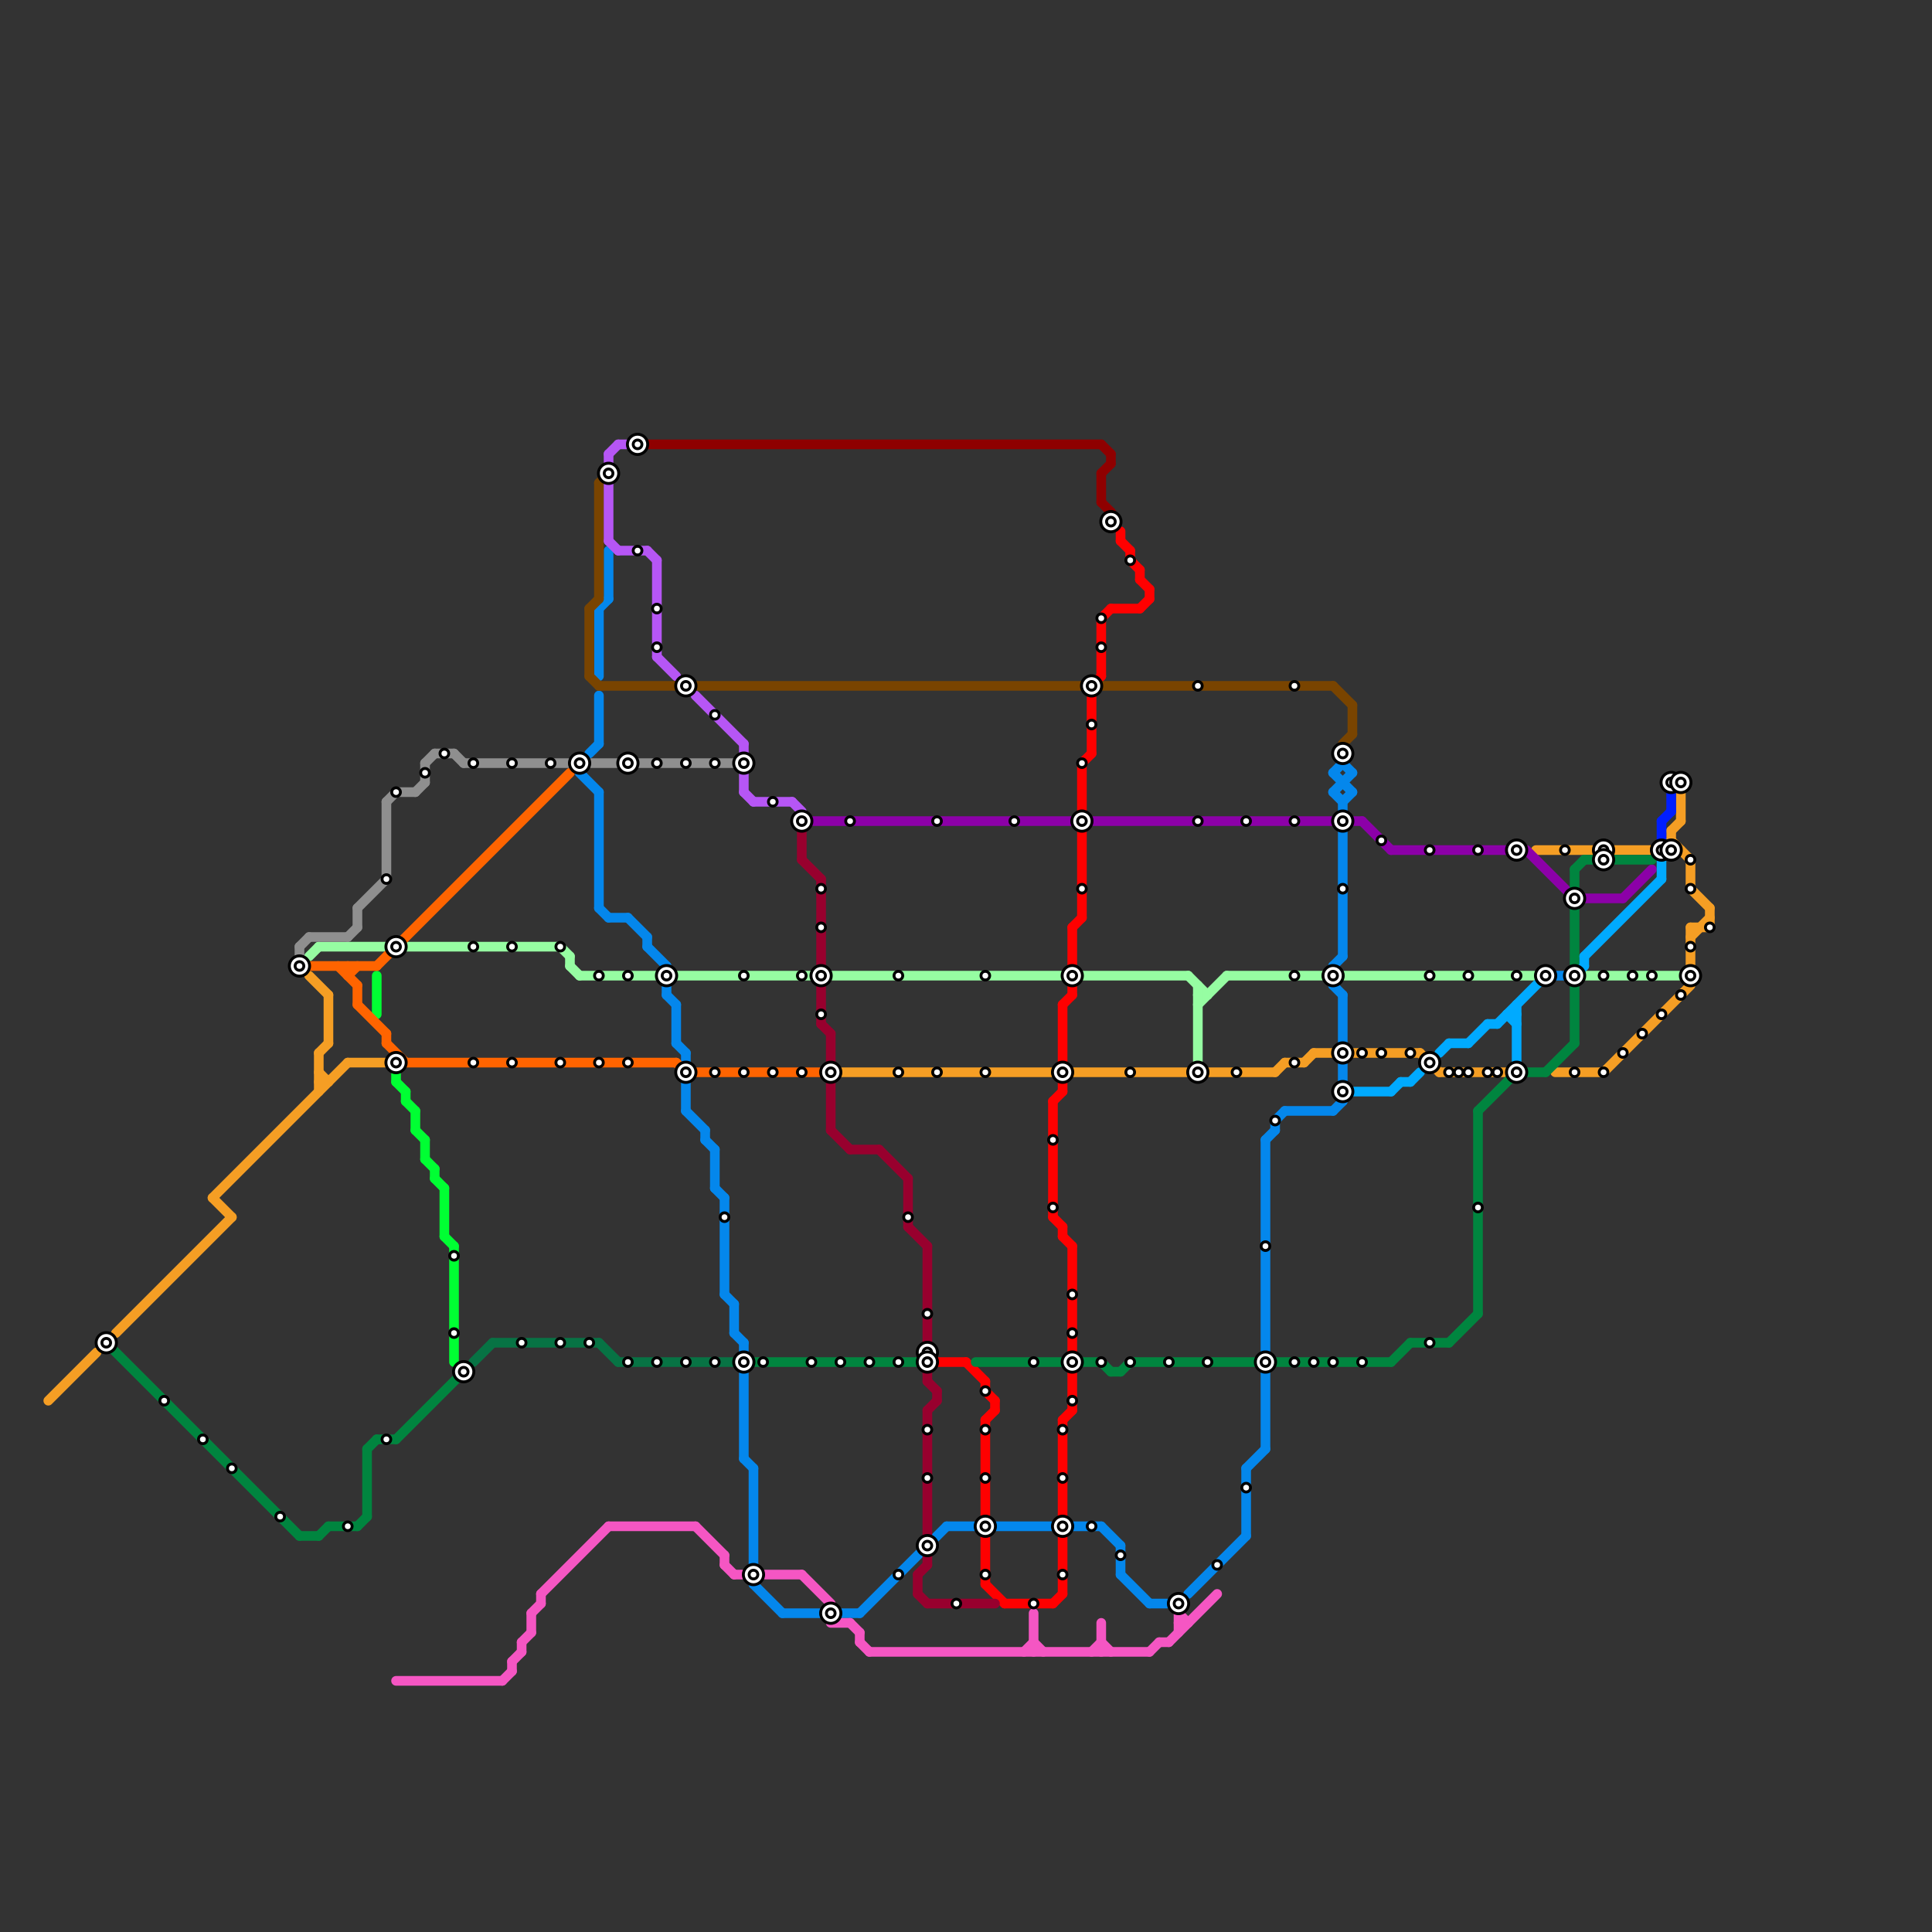 
<svg version="1.1" xmlns="http://www.w3.org/2000/svg" viewBox="0 0 200 200">
<rect x="0" y="0" width="200" height="200" fill="#333333" stroke="none"/>
<style>text { font: 1px Helvetica; font-weight: 600; white-space: pre; dominant-baseline: central; } line { stroke-width: 1; fill: none; stroke-linecap: round; stroke-linejoin: round; } .c0 { stroke: #f59e24 } .c1 { stroke: #96fda2 } .c2 { stroke: #ff0000 } .c3 { stroke: #0487ec } .c4 { stroke: #98002e } .c5 { stroke: #f556c3 } .c6 { stroke: #8f0000 } .c7 { stroke: #794400 } .c8 { stroke: #8c00a8 } .c9 { stroke: #00853f } .c10 { stroke: #00aaff } .c11 { stroke: #001eff } .c12 { stroke: #00ff33 } .c13 { stroke: #8f8f8f } .c14 { stroke: #ff6400 } .c15 { stroke: #077344 } .c16 { stroke: #b656f5 }</style><defs><g id="wm-xf"><circle r="1.2" fill="#000"/><circle r="0.9" fill="#fff"/><circle r="0.6" fill="#000"/><circle r="0.3" fill="#fff"/></g><g id="wm"><circle r="0.6" fill="#000"/><circle r="0.3" fill="#fff"/></g></defs><line class="c0" x1="175" y1="96" x2="175" y2="100"/><line class="c0" x1="166" y1="111" x2="175" y2="102"/><line class="c0" x1="159" y1="88" x2="171" y2="88"/><line class="c0" x1="175" y1="89" x2="175" y2="92"/><line class="c0" x1="132" y1="111" x2="133" y2="110"/><line class="c0" x1="135" y1="110" x2="136" y2="109"/><line class="c0" x1="175" y1="92" x2="177" y2="94"/><line class="c0" x1="133" y1="110" x2="135" y2="110"/><line class="c0" x1="173" y1="86" x2="173" y2="88"/><line class="c0" x1="33" y1="112" x2="34" y2="112"/><line class="c0" x1="36" y1="110" x2="40" y2="110"/><line class="c0" x1="87" y1="111" x2="109" y2="111"/><line class="c0" x1="12" y1="138" x2="24" y2="126"/><line class="c0" x1="175" y1="96" x2="177" y2="96"/><line class="c0" x1="32" y1="101" x2="34" y2="103"/><line class="c0" x1="22" y1="124" x2="36" y2="110"/><line class="c0" x1="175" y1="97" x2="177" y2="95"/><line class="c0" x1="111" y1="111" x2="132" y2="111"/><line class="c0" x1="173" y1="88" x2="174" y2="88"/><line class="c0" x1="33" y1="109" x2="33" y2="113"/><line class="c0" x1="34" y1="103" x2="34" y2="108"/><line class="c0" x1="147" y1="109" x2="149" y2="111"/><line class="c0" x1="174" y1="81" x2="174" y2="85"/><line class="c0" x1="161" y1="111" x2="166" y2="111"/><line class="c0" x1="33" y1="111" x2="34" y2="112"/><line class="c0" x1="22" y1="124" x2="24" y2="126"/><line class="c0" x1="5" y1="145" x2="10" y2="140"/><line class="c0" x1="149" y1="111" x2="156" y2="111"/><line class="c0" x1="173" y1="87" x2="175" y2="89"/><line class="c0" x1="177" y1="94" x2="177" y2="96"/><line class="c0" x1="33" y1="109" x2="34" y2="108"/><line class="c0" x1="173" y1="86" x2="174" y2="85"/><line class="c0" x1="136" y1="109" x2="147" y2="109"/><line class="c1" x1="124" y1="104" x2="127" y2="101"/><line class="c1" x1="42" y1="98" x2="58" y2="98"/><line class="c1" x1="58" y1="98" x2="59" y2="99"/><line class="c1" x1="164" y1="101" x2="175" y2="101"/><line class="c1" x1="124" y1="103" x2="125" y2="103"/><line class="c1" x1="123" y1="101" x2="125" y2="103"/><line class="c1" x1="32" y1="99" x2="33" y2="98"/><line class="c1" x1="59" y1="99" x2="59" y2="100"/><line class="c1" x1="33" y1="98" x2="40" y2="98"/><line class="c1" x1="139" y1="101" x2="159" y2="101"/><line class="c1" x1="60" y1="101" x2="68" y2="101"/><line class="c1" x1="124" y1="102" x2="124" y2="110"/><line class="c1" x1="127" y1="101" x2="137" y2="101"/><line class="c1" x1="70" y1="101" x2="123" y2="101"/><line class="c1" x1="59" y1="100" x2="60" y2="101"/><line class="c2" x1="102" y1="143" x2="102" y2="144"/><line class="c2" x1="110" y1="127" x2="110" y2="128"/><line class="c2" x1="118" y1="59" x2="118" y2="60"/><line class="c2" x1="111" y1="129" x2="111" y2="146"/><line class="c2" x1="102" y1="147" x2="102" y2="157"/><line class="c2" x1="109" y1="166" x2="110" y2="165"/><line class="c2" x1="110" y1="159" x2="110" y2="165"/><line class="c2" x1="102" y1="147" x2="103" y2="146"/><line class="c2" x1="110" y1="104" x2="111" y2="103"/><line class="c2" x1="102" y1="164" x2="104" y2="166"/><line class="c2" x1="111" y1="96" x2="112" y2="95"/><line class="c2" x1="103" y1="145" x2="103" y2="146"/><line class="c2" x1="112" y1="79" x2="112" y2="95"/><line class="c2" x1="112" y1="79" x2="113" y2="78"/><line class="c2" x1="115" y1="63" x2="118" y2="63"/><line class="c2" x1="117" y1="58" x2="118" y2="59"/><line class="c2" x1="116" y1="55" x2="116" y2="56"/><line class="c2" x1="111" y1="102" x2="111" y2="103"/><line class="c2" x1="109" y1="126" x2="110" y2="127"/><line class="c2" x1="109" y1="114" x2="110" y2="113"/><line class="c2" x1="110" y1="104" x2="110" y2="113"/><line class="c2" x1="113" y1="71" x2="114" y2="70"/><line class="c2" x1="113" y1="71" x2="113" y2="78"/><line class="c2" x1="114" y1="64" x2="115" y2="63"/><line class="c2" x1="97" y1="141" x2="100" y2="141"/><line class="c2" x1="109" y1="114" x2="109" y2="126"/><line class="c2" x1="104" y1="166" x2="109" y2="166"/><line class="c2" x1="118" y1="63" x2="119" y2="62"/><line class="c2" x1="111" y1="96" x2="111" y2="100"/><line class="c2" x1="110" y1="147" x2="111" y2="146"/><line class="c2" x1="117" y1="57" x2="117" y2="58"/><line class="c2" x1="102" y1="144" x2="103" y2="145"/><line class="c2" x1="118" y1="60" x2="119" y2="61"/><line class="c2" x1="110" y1="128" x2="111" y2="129"/><line class="c2" x1="114" y1="64" x2="114" y2="70"/><line class="c2" x1="110" y1="147" x2="110" y2="157"/><line class="c2" x1="100" y1="141" x2="102" y2="143"/><line class="c2" x1="102" y1="159" x2="102" y2="164"/><line class="c2" x1="119" y1="61" x2="119" y2="62"/><line class="c2" x1="116" y1="56" x2="117" y2="57"/><line class="c3" x1="75" y1="134" x2="76" y2="135"/><line class="c3" x1="63" y1="57" x2="63" y2="62"/><line class="c3" x1="139" y1="83" x2="139" y2="99"/><line class="c3" x1="132" y1="116" x2="132" y2="117"/><line class="c3" x1="62" y1="94" x2="63" y2="95"/><line class="c3" x1="138" y1="115" x2="139" y2="114"/><line class="c3" x1="63" y1="95" x2="65" y2="95"/><line class="c3" x1="119" y1="166" x2="121" y2="166"/><line class="c3" x1="62" y1="72" x2="62" y2="77"/><line class="c3" x1="139" y1="103" x2="139" y2="108"/><line class="c3" x1="131" y1="118" x2="132" y2="117"/><line class="c3" x1="139" y1="83" x2="140" y2="82"/><line class="c3" x1="65" y1="95" x2="67" y2="97"/><line class="c3" x1="78" y1="164" x2="81" y2="167"/><line class="c3" x1="61" y1="78" x2="62" y2="77"/><line class="c3" x1="76" y1="138" x2="77" y2="139"/><line class="c3" x1="139" y1="79" x2="140" y2="80"/><line class="c3" x1="71" y1="112" x2="71" y2="115"/><line class="c3" x1="81" y1="167" x2="89" y2="167"/><line class="c3" x1="62" y1="82" x2="62" y2="94"/><line class="c3" x1="116" y1="163" x2="119" y2="166"/><line class="c3" x1="70" y1="104" x2="70" y2="108"/><line class="c3" x1="89" y1="167" x2="98" y2="158"/><line class="c3" x1="132" y1="116" x2="133" y2="115"/><line class="c3" x1="138" y1="82" x2="140" y2="80"/><line class="c3" x1="62" y1="63" x2="62" y2="70"/><line class="c3" x1="70" y1="108" x2="71" y2="109"/><line class="c3" x1="67" y1="97" x2="67" y2="98"/><line class="c3" x1="71" y1="109" x2="71" y2="110"/><line class="c3" x1="138" y1="80" x2="140" y2="82"/><line class="c3" x1="98" y1="158" x2="114" y2="158"/><line class="c3" x1="138" y1="102" x2="139" y2="103"/><line class="c3" x1="139" y1="78" x2="139" y2="79"/><line class="c3" x1="133" y1="115" x2="138" y2="115"/><line class="c3" x1="138" y1="100" x2="138" y2="102"/><line class="c3" x1="131" y1="118" x2="131" y2="150"/><line class="c3" x1="67" y1="98" x2="69" y2="100"/><line class="c3" x1="73" y1="118" x2="74" y2="119"/><line class="c3" x1="77" y1="151" x2="78" y2="152"/><line class="c3" x1="62" y1="63" x2="63" y2="62"/><line class="c3" x1="60" y1="80" x2="62" y2="82"/><line class="c3" x1="78" y1="152" x2="78" y2="164"/><line class="c3" x1="138" y1="82" x2="139" y2="83"/><line class="c3" x1="114" y1="158" x2="116" y2="160"/><line class="c3" x1="73" y1="117" x2="73" y2="118"/><line class="c3" x1="77" y1="139" x2="77" y2="151"/><line class="c3" x1="76" y1="135" x2="76" y2="138"/><line class="c3" x1="74" y1="119" x2="74" y2="123"/><line class="c3" x1="129" y1="152" x2="129" y2="159"/><line class="c3" x1="123" y1="165" x2="129" y2="159"/><line class="c3" x1="74" y1="123" x2="75" y2="124"/><line class="c3" x1="75" y1="124" x2="75" y2="134"/><line class="c3" x1="138" y1="80" x2="139" y2="79"/><line class="c3" x1="116" y1="160" x2="116" y2="163"/><line class="c3" x1="69" y1="103" x2="70" y2="104"/><line class="c3" x1="139" y1="110" x2="139" y2="114"/><line class="c3" x1="69" y1="100" x2="69" y2="103"/><line class="c3" x1="161" y1="101" x2="162" y2="101"/><line class="c3" x1="71" y1="115" x2="73" y2="117"/><line class="c3" x1="138" y1="100" x2="139" y2="99"/><line class="c3" x1="129" y1="152" x2="131" y2="150"/><line class="c4" x1="97" y1="144" x2="97" y2="145"/><line class="c4" x1="83" y1="89" x2="85" y2="91"/><line class="c4" x1="95" y1="163" x2="95" y2="165"/><line class="c4" x1="86" y1="112" x2="86" y2="117"/><line class="c4" x1="85" y1="102" x2="85" y2="106"/><line class="c4" x1="96" y1="161" x2="96" y2="162"/><line class="c4" x1="96" y1="166" x2="103" y2="166"/><line class="c4" x1="85" y1="106" x2="86" y2="107"/><line class="c4" x1="96" y1="146" x2="96" y2="159"/><line class="c4" x1="94" y1="122" x2="94" y2="127"/><line class="c4" x1="91" y1="119" x2="94" y2="122"/><line class="c4" x1="96" y1="143" x2="97" y2="144"/><line class="c4" x1="95" y1="163" x2="96" y2="162"/><line class="c4" x1="83" y1="86" x2="83" y2="89"/><line class="c4" x1="86" y1="107" x2="86" y2="110"/><line class="c4" x1="96" y1="146" x2="97" y2="145"/><line class="c4" x1="88" y1="119" x2="91" y2="119"/><line class="c4" x1="95" y1="165" x2="96" y2="166"/><line class="c4" x1="94" y1="127" x2="96" y2="129"/><line class="c4" x1="86" y1="117" x2="88" y2="119"/><line class="c4" x1="85" y1="91" x2="85" y2="100"/><line class="c4" x1="96" y1="129" x2="96" y2="143"/><line class="c5" x1="122" y1="166" x2="122" y2="169"/><line class="c5" x1="53" y1="172" x2="54" y2="171"/><line class="c5" x1="56" y1="165" x2="63" y2="158"/><line class="c5" x1="119" y1="171" x2="120" y2="170"/><line class="c5" x1="54" y1="170" x2="54" y2="171"/><line class="c5" x1="52" y1="174" x2="53" y2="173"/><line class="c5" x1="72" y1="158" x2="75" y2="161"/><line class="c5" x1="41" y1="174" x2="52" y2="174"/><line class="c5" x1="122" y1="168" x2="123" y2="168"/><line class="c5" x1="107" y1="170" x2="108" y2="171"/><line class="c5" x1="76" y1="163" x2="77" y2="163"/><line class="c5" x1="54" y1="170" x2="55" y2="169"/><line class="c5" x1="75" y1="162" x2="76" y2="163"/><line class="c5" x1="88" y1="168" x2="89" y2="169"/><line class="c5" x1="63" y1="158" x2="72" y2="158"/><line class="c5" x1="55" y1="167" x2="56" y2="166"/><line class="c5" x1="106" y1="171" x2="107" y2="170"/><line class="c5" x1="79" y1="163" x2="83" y2="163"/><line class="c5" x1="56" y1="165" x2="56" y2="166"/><line class="c5" x1="121" y1="170" x2="126" y2="165"/><line class="c5" x1="86" y1="168" x2="88" y2="168"/><line class="c5" x1="120" y1="170" x2="121" y2="170"/><line class="c5" x1="89" y1="170" x2="90" y2="171"/><line class="c5" x1="122" y1="167" x2="123" y2="168"/><line class="c5" x1="83" y1="163" x2="86" y2="166"/><line class="c5" x1="114" y1="170" x2="115" y2="171"/><line class="c5" x1="113" y1="171" x2="114" y2="170"/><line class="c5" x1="89" y1="169" x2="89" y2="170"/><line class="c5" x1="90" y1="171" x2="119" y2="171"/><line class="c5" x1="53" y1="172" x2="53" y2="173"/><line class="c5" x1="55" y1="167" x2="55" y2="169"/><line class="c5" x1="75" y1="161" x2="75" y2="162"/><line class="c5" x1="114" y1="168" x2="114" y2="171"/><line class="c5" x1="107" y1="167" x2="107" y2="171"/><line class="c6" x1="114" y1="49" x2="114" y2="52"/><line class="c6" x1="66" y1="46" x2="114" y2="46"/><line class="c6" x1="114" y1="46" x2="115" y2="47"/><line class="c6" x1="115" y1="47" x2="115" y2="48"/><line class="c6" x1="114" y1="49" x2="115" y2="48"/><line class="c6" x1="115" y1="53" x2="115" y2="54"/><line class="c6" x1="114" y1="52" x2="115" y2="53"/><line class="c7" x1="62" y1="71" x2="112" y2="71"/><line class="c7" x1="138" y1="71" x2="140" y2="73"/><line class="c7" x1="61" y1="63" x2="62" y2="62"/><line class="c7" x1="61" y1="70" x2="62" y2="71"/><line class="c7" x1="61" y1="63" x2="61" y2="70"/><line class="c7" x1="114" y1="71" x2="138" y2="71"/><line class="c7" x1="62" y1="50" x2="62" y2="62"/><line class="c7" x1="62" y1="50" x2="63" y2="49"/><line class="c7" x1="140" y1="73" x2="140" y2="76"/><line class="c7" x1="139" y1="77" x2="140" y2="76"/><circle cx="65" cy="79" r="1" fill="#794400" /><line class="c8" x1="141" y1="85" x2="144" y2="88"/><line class="c8" x1="163" y1="93" x2="168" y2="93"/><line class="c8" x1="140" y1="85" x2="141" y2="85"/><line class="c8" x1="158" y1="88" x2="163" y2="93"/><line class="c8" x1="84" y1="85" x2="111" y2="85"/><line class="c8" x1="113" y1="85" x2="138" y2="85"/><line class="c8" x1="144" y1="88" x2="158" y2="88"/><line class="c8" x1="168" y1="93" x2="171" y2="90"/><line class="c9" x1="115" y1="142" x2="116" y2="142"/><line class="c9" x1="150" y1="139" x2="153" y2="136"/><line class="c9" x1="31" y1="159" x2="33" y2="159"/><line class="c9" x1="116" y1="142" x2="117" y2="141"/><line class="c9" x1="163" y1="90" x2="164" y2="89"/><line class="c9" x1="38" y1="150" x2="38" y2="157"/><line class="c9" x1="144" y1="141" x2="146" y2="139"/><line class="c9" x1="112" y1="141" x2="114" y2="141"/><line class="c9" x1="34" y1="158" x2="37" y2="158"/><line class="c9" x1="117" y1="141" x2="130" y2="141"/><line class="c9" x1="78" y1="141" x2="95" y2="141"/><line class="c9" x1="38" y1="150" x2="39" y2="149"/><line class="c9" x1="41" y1="149" x2="48" y2="142"/><line class="c9" x1="146" y1="139" x2="150" y2="139"/><line class="c9" x1="163" y1="102" x2="163" y2="108"/><line class="c9" x1="33" y1="159" x2="34" y2="158"/><line class="c9" x1="114" y1="141" x2="115" y2="142"/><line class="c9" x1="39" y1="149" x2="41" y2="149"/><line class="c9" x1="153" y1="115" x2="153" y2="136"/><line class="c9" x1="163" y1="90" x2="163" y2="92"/><line class="c9" x1="164" y1="89" x2="171" y2="89"/><line class="c9" x1="153" y1="115" x2="157" y2="111"/><line class="c9" x1="160" y1="111" x2="163" y2="108"/><line class="c9" x1="11" y1="139" x2="31" y2="159"/><line class="c9" x1="163" y1="94" x2="163" y2="100"/><line class="c9" x1="101" y1="141" x2="110" y2="141"/><line class="c9" x1="157" y1="111" x2="160" y2="111"/><line class="c9" x1="132" y1="141" x2="144" y2="141"/><line class="c9" x1="37" y1="158" x2="38" y2="157"/><line class="c10" x1="157" y1="104" x2="157" y2="110"/><line class="c10" x1="145" y1="112" x2="146" y2="112"/><line class="c10" x1="154" y1="106" x2="155" y2="106"/><line class="c10" x1="155" y1="106" x2="160" y2="101"/><line class="c10" x1="140" y1="113" x2="144" y2="113"/><line class="c10" x1="164" y1="99" x2="164" y2="100"/><line class="c10" x1="172" y1="89" x2="172" y2="91"/><line class="c10" x1="152" y1="108" x2="154" y2="106"/><line class="c10" x1="163" y1="101" x2="164" y2="100"/><line class="c10" x1="146" y1="112" x2="147" y2="111"/><line class="c10" x1="164" y1="99" x2="172" y2="91"/><line class="c10" x1="150" y1="108" x2="152" y2="108"/><line class="c10" x1="156" y1="105" x2="157" y2="106"/><line class="c10" x1="144" y1="113" x2="145" y2="112"/><line class="c10" x1="156" y1="105" x2="157" y2="105"/><line class="c10" x1="149" y1="109" x2="150" y2="108"/><line class="c11" x1="172" y1="85" x2="172" y2="88"/><line class="c11" x1="173" y1="81" x2="173" y2="84"/><line class="c11" x1="172" y1="85" x2="173" y2="84"/><line class="c12" x1="46" y1="128" x2="47" y2="129"/><line class="c12" x1="45" y1="121" x2="45" y2="122"/><line class="c12" x1="42" y1="114" x2="43" y2="115"/><line class="c12" x1="47" y1="129" x2="47" y2="141"/><line class="c12" x1="45" y1="122" x2="46" y2="123"/><line class="c12" x1="43" y1="115" x2="43" y2="117"/><line class="c12" x1="44" y1="120" x2="45" y2="121"/><line class="c12" x1="46" y1="123" x2="46" y2="128"/><line class="c12" x1="39" y1="101" x2="39" y2="105"/><line class="c12" x1="43" y1="117" x2="44" y2="118"/><line class="c12" x1="44" y1="118" x2="44" y2="120"/><line class="c12" x1="42" y1="113" x2="42" y2="114"/><line class="c12" x1="41" y1="110" x2="41" y2="112"/><line class="c12" x1="41" y1="112" x2="42" y2="113"/><circle cx="31" cy="100" r="1" fill="#00ff33" /><line class="c13" x1="32" y1="97" x2="36" y2="97"/><line class="c13" x1="43" y1="82" x2="44" y2="81"/><line class="c13" x1="41" y1="82" x2="43" y2="82"/><line class="c13" x1="66" y1="79" x2="77" y2="79"/><line class="c13" x1="37" y1="94" x2="37" y2="96"/><line class="c13" x1="36" y1="97" x2="37" y2="96"/><line class="c13" x1="45" y1="78" x2="47" y2="78"/><line class="c13" x1="40" y1="83" x2="40" y2="91"/><line class="c13" x1="44" y1="79" x2="45" y2="78"/><line class="c13" x1="44" y1="79" x2="44" y2="81"/><line class="c13" x1="47" y1="78" x2="48" y2="79"/><line class="c13" x1="31" y1="98" x2="32" y2="97"/><line class="c13" x1="48" y1="79" x2="64" y2="79"/><line class="c13" x1="40" y1="83" x2="41" y2="82"/><line class="c13" x1="31" y1="98" x2="31" y2="99"/><line class="c13" x1="37" y1="94" x2="40" y2="91"/><circle cx="83" cy="85" r="1" fill="#8f8f8f" /><line class="c14" x1="35" y1="100" x2="37" y2="102"/><line class="c14" x1="37" y1="104" x2="40" y2="107"/><line class="c14" x1="70" y1="110" x2="71" y2="111"/><line class="c14" x1="32" y1="100" x2="39" y2="100"/><line class="c14" x1="37" y1="102" x2="37" y2="104"/><line class="c14" x1="71" y1="111" x2="86" y2="111"/><line class="c14" x1="36" y1="101" x2="37" y2="100"/><line class="c14" x1="36" y1="100" x2="36" y2="101"/><line class="c14" x1="42" y1="110" x2="70" y2="110"/><line class="c14" x1="39" y1="100" x2="59" y2="80"/><line class="c14" x1="40" y1="108" x2="42" y2="110"/><line class="c14" x1="40" y1="107" x2="40" y2="108"/><line class="c15" x1="51" y1="139" x2="62" y2="139"/><line class="c15" x1="62" y1="139" x2="64" y2="141"/><line class="c15" x1="49" y1="141" x2="51" y2="139"/><line class="c15" x1="64" y1="141" x2="76" y2="141"/><line class="c16" x1="77" y1="80" x2="77" y2="82"/><line class="c16" x1="63" y1="56" x2="64" y2="57"/><line class="c16" x1="63" y1="50" x2="63" y2="56"/><line class="c16" x1="68" y1="68" x2="70" y2="70"/><line class="c16" x1="72" y1="72" x2="77" y2="77"/><line class="c16" x1="82" y1="83" x2="83" y2="84"/><line class="c16" x1="63" y1="47" x2="64" y2="46"/><line class="c16" x1="67" y1="57" x2="68" y2="58"/><line class="c16" x1="64" y1="46" x2="65" y2="46"/><line class="c16" x1="64" y1="57" x2="67" y2="57"/><line class="c16" x1="78" y1="83" x2="82" y2="83"/><line class="c16" x1="63" y1="47" x2="63" y2="48"/><line class="c16" x1="77" y1="77" x2="77" y2="78"/><line class="c16" x1="77" y1="82" x2="78" y2="83"/><line class="c16" x1="68" y1="58" x2="68" y2="68"/>

<use x="102" y="101" href="#wm"/><use x="102" y="111" href="#wm"/><use x="102" y="144" href="#wm"/><use x="102" y="148" href="#wm"/><use x="102" y="153" href="#wm"/><use x="102" y="158" href="#wm-xf"/><use x="102" y="163" href="#wm"/><use x="105" y="85" href="#wm"/><use x="107" y="141" href="#wm"/><use x="107" y="166" href="#wm"/><use x="109" y="118" href="#wm"/><use x="109" y="125" href="#wm"/><use x="11" y="139" href="#wm-xf"/><use x="110" y="111" href="#wm-xf"/><use x="110" y="148" href="#wm"/><use x="110" y="153" href="#wm"/><use x="110" y="158" href="#wm-xf"/><use x="110" y="163" href="#wm"/><use x="111" y="101" href="#wm-xf"/><use x="111" y="134" href="#wm"/><use x="111" y="138" href="#wm"/><use x="111" y="141" href="#wm-xf"/><use x="111" y="145" href="#wm"/><use x="112" y="79" href="#wm"/><use x="112" y="85" href="#wm-xf"/><use x="112" y="92" href="#wm"/><use x="113" y="158" href="#wm"/><use x="113" y="71" href="#wm-xf"/><use x="113" y="75" href="#wm"/><use x="114" y="141" href="#wm"/><use x="114" y="64" href="#wm"/><use x="114" y="67" href="#wm"/><use x="115" y="54" href="#wm-xf"/><use x="116" y="161" href="#wm"/><use x="117" y="111" href="#wm"/><use x="117" y="141" href="#wm"/><use x="117" y="58" href="#wm"/><use x="121" y="141" href="#wm"/><use x="122" y="166" href="#wm-xf"/><use x="124" y="111" href="#wm-xf"/><use x="124" y="71" href="#wm"/><use x="124" y="85" href="#wm"/><use x="125" y="141" href="#wm"/><use x="126" y="162" href="#wm"/><use x="128" y="111" href="#wm"/><use x="129" y="154" href="#wm"/><use x="129" y="85" href="#wm"/><use x="131" y="129" href="#wm"/><use x="131" y="141" href="#wm-xf"/><use x="132" y="116" href="#wm"/><use x="134" y="101" href="#wm"/><use x="134" y="110" href="#wm"/><use x="134" y="141" href="#wm"/><use x="134" y="71" href="#wm"/><use x="134" y="85" href="#wm"/><use x="136" y="141" href="#wm"/><use x="138" y="101" href="#wm-xf"/><use x="138" y="141" href="#wm"/><use x="139" y="109" href="#wm-xf"/><use x="139" y="113" href="#wm-xf"/><use x="139" y="78" href="#wm-xf"/><use x="139" y="85" href="#wm-xf"/><use x="139" y="92" href="#wm"/><use x="141" y="109" href="#wm"/><use x="141" y="141" href="#wm"/><use x="143" y="109" href="#wm"/><use x="143" y="87" href="#wm"/><use x="146" y="109" href="#wm"/><use x="148" y="101" href="#wm"/><use x="148" y="110" href="#wm-xf"/><use x="148" y="139" href="#wm"/><use x="148" y="88" href="#wm"/><use x="150" y="111" href="#wm"/><use x="151" y="111" href="#wm"/><use x="152" y="101" href="#wm"/><use x="152" y="111" href="#wm"/><use x="153" y="125" href="#wm"/><use x="153" y="88" href="#wm"/><use x="154" y="111" href="#wm"/><use x="155" y="111" href="#wm"/><use x="157" y="101" href="#wm"/><use x="157" y="111" href="#wm-xf"/><use x="157" y="88" href="#wm-xf"/><use x="160" y="101" href="#wm-xf"/><use x="162" y="88" href="#wm"/><use x="163" y="101" href="#wm-xf"/><use x="163" y="111" href="#wm"/><use x="163" y="93" href="#wm-xf"/><use x="166" y="101" href="#wm"/><use x="166" y="111" href="#wm"/><use x="166" y="88" href="#wm-xf"/><use x="166" y="89" href="#wm-xf"/><use x="168" y="109" href="#wm"/><use x="169" y="101" href="#wm"/><use x="17" y="145" href="#wm"/><use x="170" y="107" href="#wm"/><use x="171" y="101" href="#wm"/><use x="172" y="105" href="#wm"/><use x="172" y="88" href="#wm-xf"/><use x="173" y="81" href="#wm-xf"/><use x="173" y="88" href="#wm-xf"/><use x="174" y="103" href="#wm"/><use x="174" y="81" href="#wm-xf"/><use x="175" y="101" href="#wm-xf"/><use x="175" y="89" href="#wm"/><use x="175" y="92" href="#wm"/><use x="175" y="98" href="#wm"/><use x="177" y="96" href="#wm"/><use x="21" y="149" href="#wm"/><use x="24" y="152" href="#wm"/><use x="29" y="157" href="#wm"/><use x="31" y="100" href="#wm-xf"/><use x="36" y="158" href="#wm"/><use x="40" y="149" href="#wm"/><use x="40" y="91" href="#wm"/><use x="41" y="110" href="#wm-xf"/><use x="41" y="82" href="#wm"/><use x="41" y="98" href="#wm-xf"/><use x="44" y="80" href="#wm"/><use x="46" y="78" href="#wm"/><use x="47" y="130" href="#wm"/><use x="47" y="138" href="#wm"/><use x="48" y="142" href="#wm-xf"/><use x="49" y="110" href="#wm"/><use x="49" y="79" href="#wm"/><use x="49" y="98" href="#wm"/><use x="53" y="110" href="#wm"/><use x="53" y="79" href="#wm"/><use x="53" y="98" href="#wm"/><use x="54" y="139" href="#wm"/><use x="57" y="79" href="#wm"/><use x="58" y="110" href="#wm"/><use x="58" y="139" href="#wm"/><use x="58" y="98" href="#wm"/><use x="60" y="79" href="#wm-xf"/><use x="61" y="139" href="#wm"/><use x="62" y="101" href="#wm"/><use x="62" y="110" href="#wm"/><use x="63" y="49" href="#wm-xf"/><use x="65" y="101" href="#wm"/><use x="65" y="110" href="#wm"/><use x="65" y="141" href="#wm"/><use x="65" y="79" href="#wm-xf"/><use x="66" y="46" href="#wm-xf"/><use x="66" y="57" href="#wm"/><use x="68" y="141" href="#wm"/><use x="68" y="63" href="#wm"/><use x="68" y="67" href="#wm"/><use x="68" y="79" href="#wm"/><use x="69" y="101" href="#wm-xf"/><use x="71" y="111" href="#wm-xf"/><use x="71" y="141" href="#wm"/><use x="71" y="71" href="#wm-xf"/><use x="71" y="79" href="#wm"/><use x="74" y="111" href="#wm"/><use x="74" y="141" href="#wm"/><use x="74" y="74" href="#wm"/><use x="74" y="79" href="#wm"/><use x="75" y="126" href="#wm"/><use x="77" y="101" href="#wm"/><use x="77" y="111" href="#wm"/><use x="77" y="141" href="#wm-xf"/><use x="77" y="79" href="#wm-xf"/><use x="78" y="163" href="#wm-xf"/><use x="79" y="141" href="#wm"/><use x="80" y="111" href="#wm"/><use x="80" y="83" href="#wm"/><use x="83" y="101" href="#wm"/><use x="83" y="111" href="#wm"/><use x="83" y="85" href="#wm-xf"/><use x="84" y="141" href="#wm"/><use x="85" y="101" href="#wm-xf"/><use x="85" y="105" href="#wm"/><use x="85" y="92" href="#wm"/><use x="85" y="96" href="#wm"/><use x="86" y="111" href="#wm-xf"/><use x="86" y="167" href="#wm-xf"/><use x="87" y="141" href="#wm"/><use x="88" y="85" href="#wm"/><use x="90" y="141" href="#wm"/><use x="93" y="101" href="#wm"/><use x="93" y="111" href="#wm"/><use x="93" y="141" href="#wm"/><use x="93" y="163" href="#wm"/><use x="94" y="126" href="#wm"/><use x="96" y="136" href="#wm"/><use x="96" y="140" href="#wm-xf"/><use x="96" y="141" href="#wm-xf"/><use x="96" y="148" href="#wm"/><use x="96" y="153" href="#wm"/><use x="96" y="160" href="#wm-xf"/><use x="97" y="111" href="#wm"/><use x="97" y="85" href="#wm"/><use x="99" y="166" href="#wm"/>
</svg>


